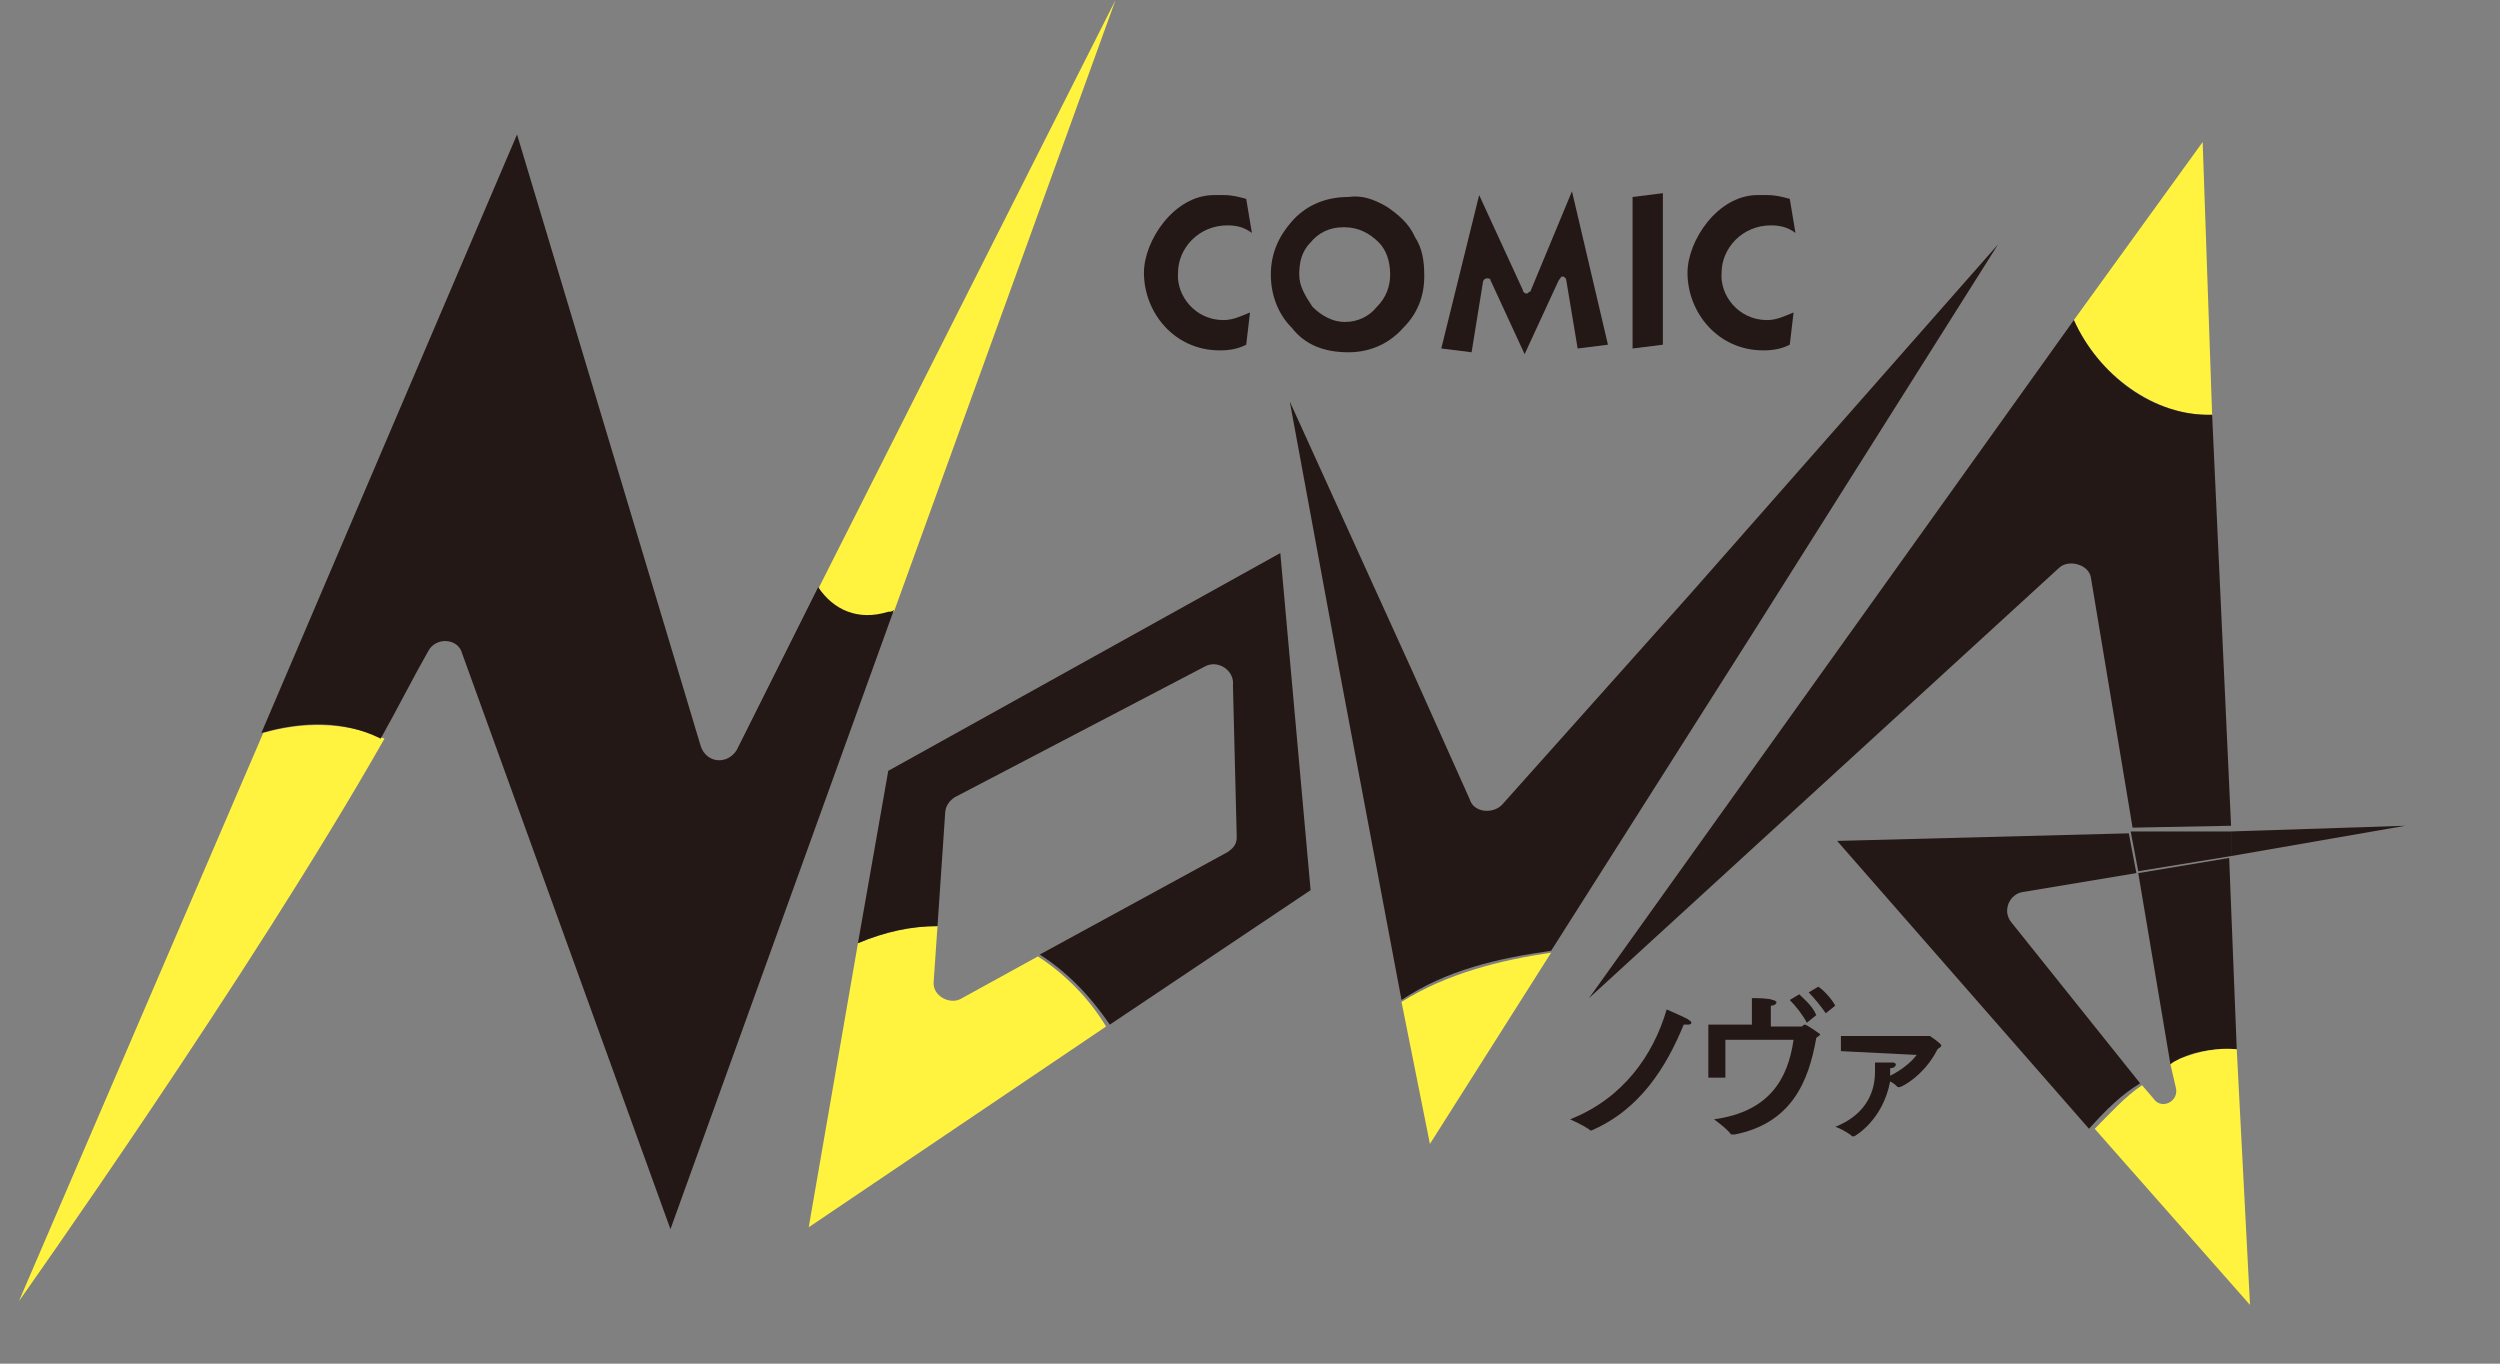 <?xml version="1.0" encoding="utf-8"?>
<!-- Generator: Adobe Illustrator 25.2.3, SVG Export Plug-In . SVG Version: 6.00 Build 0)  -->
<!DOCTYPE svg PUBLIC "-//W3C//DTD SVG 1.1//EN" "http://www.w3.org/Graphics/SVG/1.1/DTD/svg11.dtd">
<svg version="1.1" id="レイヤー_1" xmlns:x="http://ns.adobe.com/Extensibility/1.0/" xmlns:i="http://ns.adobe.com/AdobeIllustrator/10.0/" xmlns:graph="http://ns.adobe.com/Graphs/1.0/"
	 xmlns="http://www.w3.org/2000/svg" xmlns:xlink="http://www.w3.org/1999/xlink" x="0px" y="0px" viewBox="0 0 132 72"
	 style="enable-background:new 0 0 132 72;" xml:space="preserve">
<rect x="0" y="0" width="132" height="72" fill="#808080" stroke="none"/>
<style type="text/css">
	.st0{fill:#231815;}
	.st1{fill:#FFF33F;}
</style>
<g>
	<g>
		<path class="st0" d="M84,59.7L84,59.7L84,59.7c-0.4-0.3-1.1-0.6-1.1-0.6c2.8-1.1,4.4-3.4,5.1-5.8c0,0,0.7,0.3,1.1,0.5
			c0.1,0.1,0.2,0.1,0.2,0.2c0,0.1-0.1,0.1-0.3,0.1h-0.1C88,56.3,86.6,58.6,84,59.7z"/>
		<path class="st0" d="M91.1,54.9v2h-0.9v-2.8h2.3v-0.5c0,0,0-0.5,0-0.9c0.2,0,0.9,0,1.1,0.1c0.1,0,0.2,0.1,0.2,0.1
			c0,0.1-0.1,0.2-0.3,0.2c0,0.2,0,0.4,0,0.6v0.5h1.6c0.1,0,0.1-0.1,0.2-0.1s0.8,0.5,0.8,0.5c0,0.1-0.1,0.1-0.2,0.2
			c-0.4,2.3-1.3,4.5-4.3,5.1c0,0,0,0-0.1,0s0,0-0.1,0c-0.2-0.3-0.9-0.8-0.9-0.8c2.9-0.4,3.9-2.1,4.2-4.2L91.1,54.9z M95.4,54
			c-0.2-0.4-0.6-0.9-0.9-1.2l0.5-0.3c0.2,0.2,0.7,0.6,0.9,1.1L95.4,54z M96.4,53.5c-0.2-0.3-0.6-0.8-0.9-1.1l0.5-0.3
			c0.2,0.1,0.7,0.6,0.9,1L96.4,53.5z"/>
		<path class="st0" d="M97.2,55.5v-0.8h4.6h0.1c0,0,0.6,0.4,0.6,0.5s-0.1,0.1-0.2,0.2c-0.7,1.4-1.9,2-2,2c0,0,0,0-0.1,0
			c-0.1-0.1-0.2-0.2-0.4-0.3c-0.4,2.1-1.9,2.9-1.9,2.9s0,0-0.1,0c-0.2-0.2-0.8-0.5-0.9-0.5c1.5-0.6,2.1-1.7,2.1-2.9
			c0-0.2,0-0.4,0-0.5c0,0,0.8,0,0.9,0c0.2,0,0.2,0.1,0.2,0.1c0,0.1-0.1,0.2-0.3,0.2c0,0.1,0,0.3,0,0.4c0.6-0.3,1.1-0.7,1.4-1.1
			L97.2,55.5z"/>
	</g>
	<g>
		<path class="st0" d="M64.6,16.9c0.5,0,0.9-0.2,1.4-0.4l-0.2,1.7c-0.4,0.2-0.8,0.3-1.4,0.3c-2.4,0-4-2-4-4.1c0-1.7,1.6-4.1,3.7-4.1
			h0.5c0.5,0,0.8,0.1,1.2,0.2l0.3,1.8c-0.4-0.3-0.8-0.4-1.3-0.4c-1.5,0-2.6,1.2-2.6,2.5C62.1,15.6,63.1,16.9,64.6,16.9z"/>
		<path class="st0" d="M73.2,10.9c0.6,0.4,1.2,0.9,1.5,1.6c0.4,0.6,0.5,1.3,0.5,2v0.1c0,1.1-0.4,2-1.1,2.7c-0.7,0.8-1.7,1.3-2.9,1.3
			c-1.3,0-2.3-0.4-3-1.3c-0.7-0.7-1.1-1.7-1.1-2.8c0-1.1,0.4-2,1.1-2.8c0.7-0.8,1.7-1.3,3-1.3l0,0C71.9,10.3,72.5,10.5,73.2,10.9z
			 M69.3,16.2c0.5,0.5,1.1,0.8,1.7,0.8c0.7,0,1.3-0.3,1.7-0.8c0.5-0.5,0.7-1.1,0.7-1.7c0-0.7-0.2-1.3-0.6-1.7
			C72.3,12.3,71.7,12,71,12h-0.1c-0.7,0-1.3,0.3-1.7,0.8c-0.5,0.5-0.6,1.1-0.6,1.7S68.9,15.6,69.3,16.2z"/>
		<path class="st0" d="M83,10.1l1.9,8.1l-1.6,0.2l-0.6-3.6c0-0.1-0.1-0.2-0.2-0.2c-0.1,0-0.1,0.1-0.2,0.2l-1.8,3.9l-1.8-3.9
			c0-0.1-0.1-0.1-0.2-0.1s-0.2,0.1-0.2,0.2l-0.6,3.7l-1.6-0.2l2-8.1l2.3,5c0,0.1,0.1,0.2,0.2,0.2s0.1-0.1,0.2-0.1L83,10.1z"/>
		<path class="st0" d="M87.8,10.2v8l-1.6,0.2v-8L87.8,10.2z"/>
		<path class="st0" d="M93.3,16.9c0.5,0,0.9-0.2,1.4-0.4l-0.2,1.7c-0.4,0.2-0.8,0.3-1.4,0.3c-2.4,0-4-2-4-4.1c0-1.7,1.6-4.1,3.7-4.1
			h0.5c0.5,0,0.8,0.1,1.2,0.2l0.3,1.8c-0.4-0.3-0.8-0.4-1.3-0.4c-1.5,0-2.6,1.2-2.6,2.5C90.8,15.6,91.8,16.9,93.3,16.9z"/>
	</g>
	<path class="st1" d="M13.9,38.7L1,68.7c0,0,12.2-17.2,19.3-29.7C18.2,38.1,16,38.1,13.9,38.7z"/>
	<path class="st1" d="M43.2,31.1c0.8,1.2,2.1,1.8,3.7,1.3c0.1,0,0.2-0.1,0.3-0.1L58.9,0L43.2,31.1z"/>
	<path class="st0" d="M46.9,32.3c-1.6,0.5-2.9-0.1-3.7-1.3l-4.3,8.6c-0.5,0.8-1.6,0.7-1.9-0.2L27.3,7.1L13.8,38.7
		c2.1-0.6,4.3-0.7,6.3,0.3c0.9-1.6,1.7-3.2,2.5-4.6c0.4-0.8,1.6-0.7,1.8,0.1l11,30.4l11.8-32.7C47.1,32.3,47,32.3,46.9,32.3z"/>
	<path class="st1" d="M54.8,50.5l-4,2.2c-0.6,0.4-1.6-0.1-1.5-0.9l0.2-2.9c-1.4,0-2.7,0.3-4.2,0.9l-2.6,15l15.7-10.6
		C57.5,52.7,56.2,51.4,54.8,50.5z"/>
	<path class="st0" d="M67.6,29.2L46.9,40.7l-1.6,9.1c1.4-0.6,2.8-0.9,4.2-0.9l0.4-5.9c0-0.4,0.2-0.7,0.5-0.9l13.2-6.9
		c0.7-0.4,1.6,0.2,1.5,1l0.2,8c0,0.4-0.2,0.6-0.5,0.8l-9.9,5.4c1.4,0.9,2.6,2.1,3.7,3.7L69.2,47L67.6,29.2z"/>
	<path class="st1" d="M75.5,60.4l6.4-10.1c-2.7,0.4-5.5,1.1-7.9,2.6L75.5,60.4z"/>
	<path class="st0" d="M89.3,31.3l-10,11.2c-0.5,0.5-1.5,0.4-1.7-0.3l-3-6.7l-6.5-14.3l2.6,14.1L74,52.8c2.4-1.6,5.1-2.2,7.9-2.6
		l10.6-16.7l13-20.6L89.3,31.3z"/>
	<path class="st1" d="M116.8,21.9l-0.5-14.4l-6.8,9.4C110.8,19.8,113.8,22,116.8,21.9z"/>
	<path class="st0" d="M116.8,21.9c-3.1,0.1-6-2.1-7.3-5L83.9,52.7L108.7,30c0.5-0.5,1.6-0.2,1.7,0.5l2.2,13.2l5.2-0.1L116.8,21.9z"
		/>
	<polygon class="st0" points="127,43.6 117.8,43.9 117.8,45.2 	"/>
	<polygon class="st0" points="117.8,45.2 117.8,43.9 112.5,43.9 112.9,46 	"/>
	<path class="st0" d="M115.1,55.9c1-0.5,2-0.5,3-0.5l-0.4-10.1l-4.8,0.8l1.7,10.1C114.7,56.1,114.9,56,115.1,55.9z"/>
	<path class="st1" d="M118.1,55.4c-1-0.1-2,0.1-3,0.5c-0.2,0.1-0.4,0.2-0.5,0.3l0.3,1.3c0.1,0.7-0.8,1.1-1.2,0.5l-0.6-0.7
		c-0.9,0.6-1.7,1.5-2.5,2.3l8.2,9.3L118.1,55.4z"/>
	<path class="st0" d="M113,57.2l-6.8-8.5c-0.5-0.6-0.1-1.5,0.6-1.6l6-1l-0.4-2.1L97,44.4l13.3,15.2C111.2,58.6,112,57.8,113,57.2z"
		/>
</g>
</svg>
